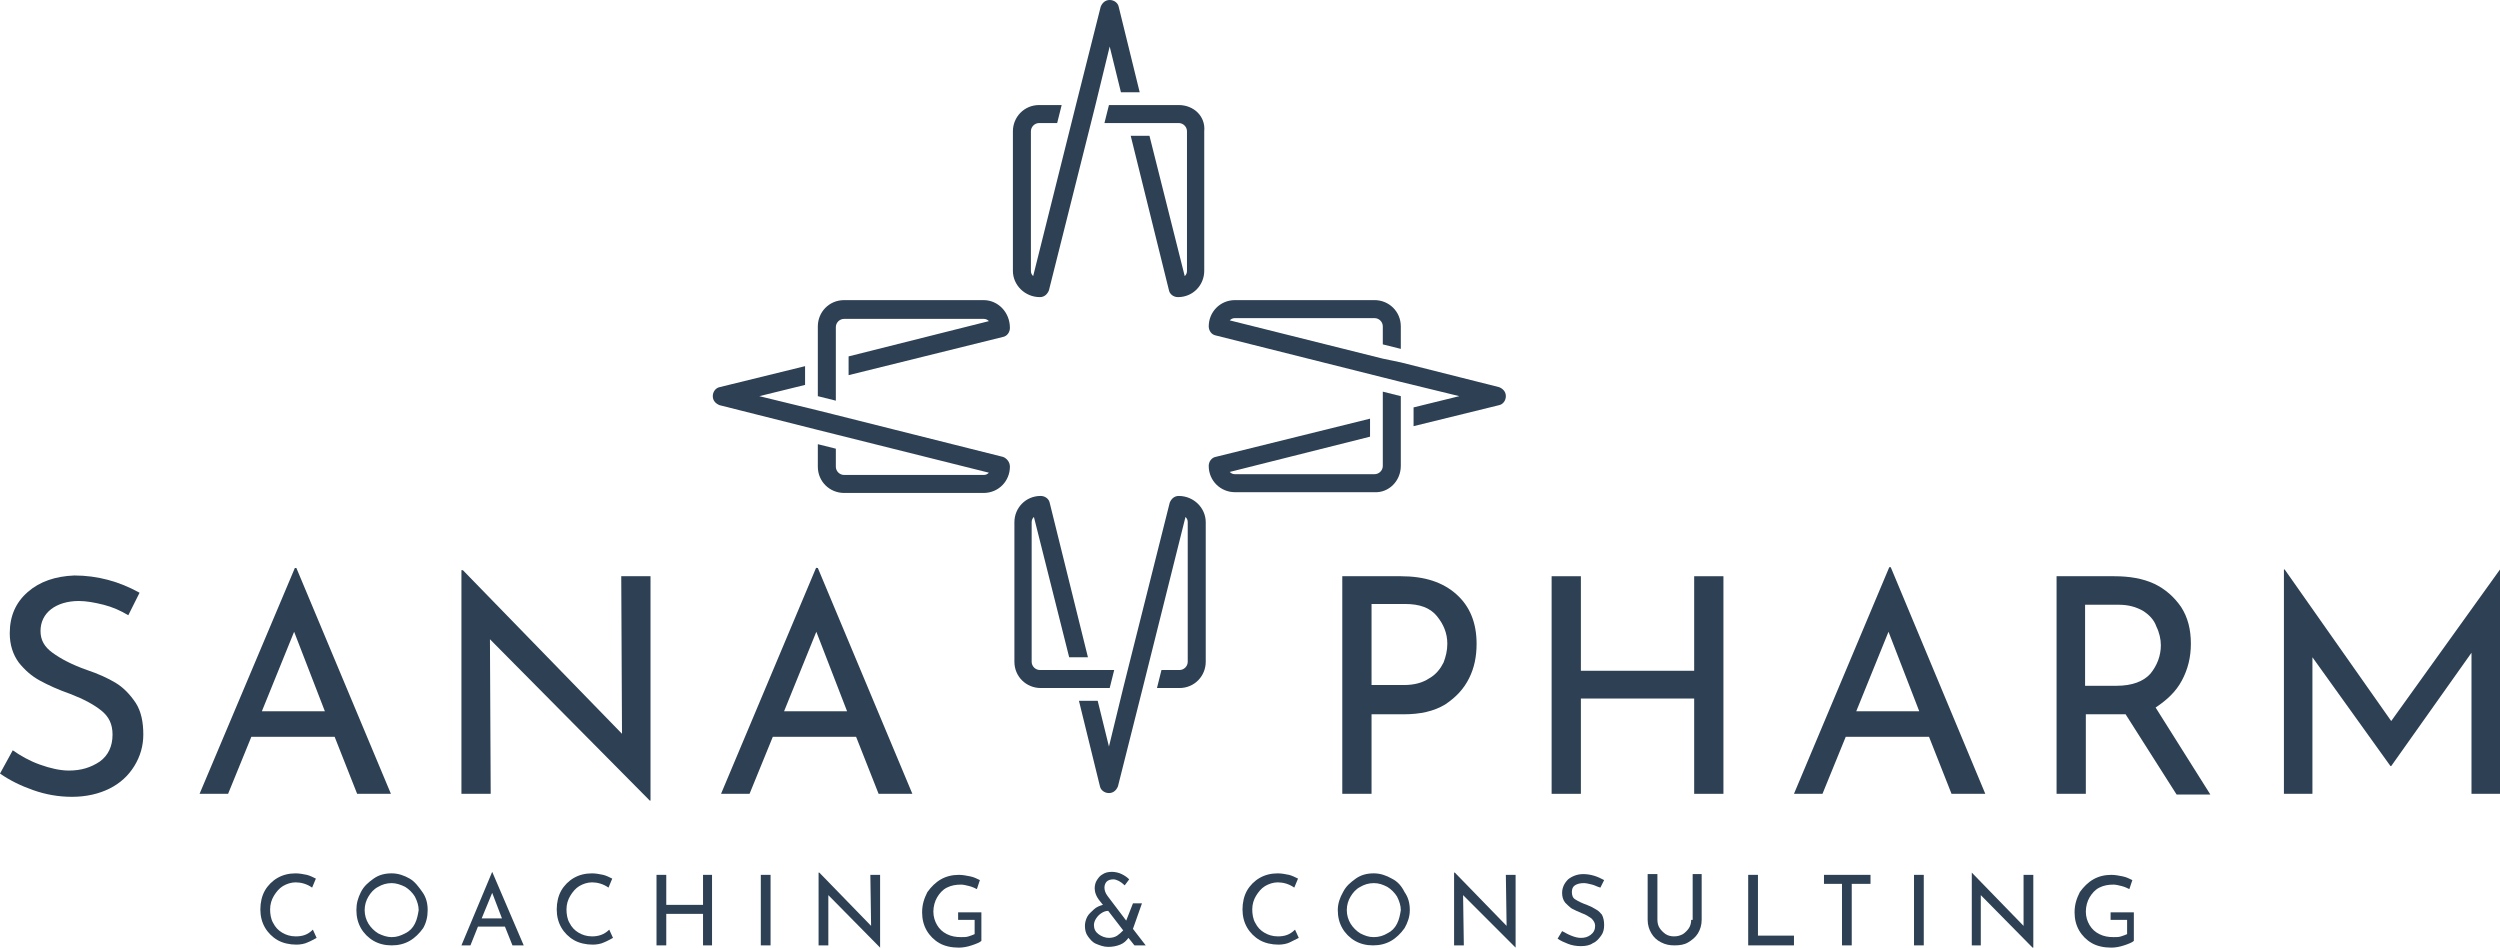 <?xml version="1.0" encoding="UTF-8"?>
<svg id="Ebene_1" data-name="Ebene 1" xmlns="http://www.w3.org/2000/svg" viewBox="0 0 333.2 126.3">
  <defs>
    <style>
      .cls-1 {
        fill: #2d4054;
        stroke-width: 0px;
      }
    </style>
  </defs>
  <g id="Ebene_1-2" data-name="Ebene 1">
    <g>
      <path class="cls-1" d="m39.4,124.8c-.7,0-1.3-.2-1.8-.5s-.9-.7-1.2-1.3c-.3-.5-.4-1.2-.4-1.8,0-.7.2-1.3.5-1.8s.7-1,1.2-1.3,1.1-.5,1.7-.5c.7,0,1.5.2,2.2.7l.5-1.2c-.4-.2-.8-.4-1.2-.5-.5-.1-1-.2-1.5-.2-.9,0-1.7.2-2.4.6s-1.3,1-1.7,1.7-.6,1.6-.6,2.5.2,1.7.6,2.4,1,1.3,1.7,1.7,1.6.6,2.5.6c.5,0,1.1-.1,1.5-.3.5-.2.8-.4,1.2-.6l-.5-1.1c-.7.7-1.4.9-2.3.9Z"/>
      <path class="cls-1" d="m54.6,117.1c-.7-.4-1.5-.7-2.4-.7s-1.7.2-2.4.7-1.3,1-1.7,1.8-.6,1.5-.6,2.4.2,1.7.6,2.4c.4.7,1,1.3,1.7,1.7s1.5.6,2.4.6,1.7-.2,2.4-.6,1.3-1,1.8-1.7c.4-.7.6-1.5.6-2.4s-.2-1.7-.7-2.4-1-1.4-1.7-1.8Zm.7,6c-.3.6-.7,1-1.3,1.3s-1.1.5-1.8.5c-.6,0-1.2-.2-1.8-.5-.5-.3-1-.8-1.3-1.3s-.5-1.1-.5-1.8.2-1.3.5-1.8.7-1,1.3-1.3c.5-.3,1.1-.5,1.8-.5.6,0,1.2.2,1.8.5.5.3,1,.8,1.3,1.3.3.6.5,1.2.5,1.8-.1.6-.2,1.2-.5,1.8Z"/>
      <path class="cls-1" d="m65.6,116.2l-4.1,9.8h1.2l1-2.5h3.6l1,2.5h1.5l-4.2-9.8h0Zm-1.4,6.2l1.4-3.4,1.3,3.4h-2.7Z"/>
      <path class="cls-1" d="m78.9,124.8c-.7,0-1.3-.2-1.8-.5s-.9-.7-1.2-1.3c-.3-.5-.4-1.2-.4-1.8,0-.7.2-1.3.5-1.8s.7-1,1.2-1.3,1.1-.5,1.7-.5c.7,0,1.5.2,2.2.7l.5-1.2c-.4-.2-.8-.4-1.2-.5-.5-.1-1-.2-1.5-.2-.9,0-1.7.2-2.4.6s-1.3,1-1.7,1.7-.6,1.6-.6,2.5.2,1.7.6,2.4,1,1.3,1.7,1.7,1.6.6,2.5.6c.5,0,1.1-.1,1.5-.3.5-.2.8-.4,1.2-.6l-.5-1.1c-.7.7-1.5.9-2.3.9Z"/>
      <polygon class="cls-1" points="93.7 120.6 88.8 120.6 88.8 116.6 87.5 116.6 87.5 126 88.8 126 88.8 121.8 93.7 121.8 93.7 126 94.9 126 94.9 116.6 93.7 116.6 93.7 120.6"/>
      <rect class="cls-1" x="101.4" y="116.6" width="1.3" height="9.4"/>
      <polygon class="cls-1" points="116.1 123.4 109.2 116.3 109.1 116.3 109.1 126 110.4 126 110.4 119.3 117.3 126.3 117.3 126.3 117.3 116.6 116 116.6 116.1 123.4"/>
      <path class="cls-1" d="m128,122.6h1.9v1.9c-.2.1-.5.2-.8.3-.3.1-.6.1-1,.1-.7,0-1.3-.1-1.9-.4-.6-.3-1-.7-1.3-1.2s-.5-1.1-.5-1.8.2-1.4.5-1.9.7-1,1.3-1.3,1.2-.4,1.9-.4c.3,0,.7.1,1.1.2.4.1.8.3,1,.4l.4-1.2c-.4-.2-.8-.4-1.3-.5s-1-.2-1.5-.2c-.9,0-1.7.2-2.4.6s-1.3,1-1.8,1.7c-.4.8-.7,1.6-.7,2.7,0,.9.2,1.7.6,2.4s1,1.3,1.7,1.7c.7.4,1.6.6,2.6.6.5,0,1.1-.1,1.7-.3.6-.2,1.1-.4,1.3-.6v-3.8h-3.1v1h.3Z"/>
      <path class="cls-1" d="m152.2,120.4h-1.2l-.9,2.3-2.5-3.3c-.3-.4-.4-.8-.4-1.1s.1-.6.3-.8c.2-.2.5-.3.9-.3s1,.3,1.5.8l.6-.8c-.3-.3-.6-.5-1-.7s-.9-.3-1.3-.3c-.5,0-.9.1-1.2.3-.4.2-.6.5-.8.8s-.3.7-.3,1.1c0,.5.2,1.1.7,1.7l.4.5c-.4.1-.9.3-1.2.6s-.7.6-.9,1-.3.8-.3,1.2c0,.5.1,1,.4,1.4.3.4.6.8,1.1,1s1,.4,1.6.4,1.1-.1,1.6-.3.8-.5,1.1-.9l.8,1h1.5l-1.7-2.2,1.2-3.4Zm-3.3,4.3c-.3.2-.7.3-1.1.3-.5,0-1-.2-1.4-.5s-.6-.7-.6-1.2c0-.3.1-.6.3-.9s.4-.5.7-.7.6-.3.9-.3l2,2.6c-.3.3-.5.5-.8.7Z"/>
      <path class="cls-1" d="m170.3,124.8c-.7,0-1.3-.2-1.8-.5s-.9-.7-1.2-1.3c-.3-.5-.4-1.2-.4-1.8,0-.7.2-1.3.5-1.8s.7-1,1.2-1.3,1.1-.5,1.7-.5c.7,0,1.5.2,2.2.7l.5-1.2c-.4-.2-.8-.4-1.2-.5-.5-.1-1-.2-1.5-.2-.9,0-1.7.2-2.4.6-.7.4-1.3,1-1.7,1.7-.4.7-.6,1.6-.6,2.5s.2,1.7.6,2.4,1,1.3,1.7,1.7,1.6.6,2.5.6c.5,0,1.1-.1,1.5-.3s.8-.4,1.2-.6l-.5-1.1c-.7.7-1.4.9-2.3.9Z"/>
      <path class="cls-1" d="m185.5,117.1c-.7-.4-1.5-.7-2.4-.7s-1.7.2-2.4.7-1.3,1-1.7,1.8c-.4.7-.7,1.5-.7,2.4s.2,1.7.6,2.4,1,1.3,1.7,1.7c.7.4,1.5.6,2.4.6s1.7-.2,2.4-.6c.7-.4,1.3-1,1.8-1.7.4-.7.7-1.5.7-2.4s-.2-1.7-.7-2.4c-.4-.8-.9-1.4-1.7-1.8Zm.7,6c-.3.6-.7,1-1.3,1.3-.5.3-1.1.5-1.8.5s-1.2-.2-1.8-.5c-.5-.3-1-.8-1.3-1.3s-.5-1.1-.5-1.8.2-1.3.5-1.8.7-1,1.3-1.3c.5-.3,1.1-.5,1.8-.5s1.2.2,1.8.5c.5.3,1,.8,1.3,1.3.3.6.5,1.2.5,1.8-.1.6-.2,1.2-.5,1.8Z"/>
      <polygon class="cls-1" points="200.8 123.4 193.9 116.3 193.8 116.3 193.8 126 195.1 126 195 119.3 202 126.3 202 126.3 202 116.6 200.7 116.6 200.8 123.4"/>
      <path class="cls-1" d="m212.7,121.2c-.3-.2-.7-.4-1.2-.6-.6-.2-1.2-.5-1.5-.7-.4-.2-.5-.6-.5-1s.1-.7.4-.9.7-.3,1.2-.3c.3,0,.7.1,1.1.2s.7.3,1.1.4l.5-1c-.9-.5-1.8-.8-2.8-.8-.8,0-1.5.3-2,.7-.5.5-.8,1.1-.8,1.8,0,.5.1.9.4,1.3.3.3.6.6.9.8.4.2.8.4,1.3.6.6.2,1,.5,1.3.7.3.3.5.6.5,1,0,.5-.2.9-.6,1.2-.4.3-.8.4-1.3.4-.4,0-.8-.1-1.3-.3-.5-.2-.8-.4-1.2-.6l-.6,1c.4.3.9.5,1.4.7s1.1.3,1.7.3,1.2-.1,1.6-.4c.5-.2.8-.6,1.1-1,.3-.4.4-.9.4-1.4,0-.6-.1-1-.3-1.4-.2-.2-.4-.5-.8-.7Z"/>
      <path class="cls-1" d="m225.4,122.6c0,.4-.1.8-.3,1.1-.2.3-.5.6-.8.8-.4.2-.7.3-1.2.3-.4,0-.8-.1-1.1-.3-.3-.2-.6-.5-.8-.8-.2-.3-.3-.7-.3-1.1v-6.1h-1.3v6.1c0,.7.2,1.3.5,1.8s.7.9,1.3,1.2,1.1.4,1.8.4,1.3-.1,1.8-.4,1-.7,1.3-1.2.5-1.1.5-1.8v-6.1h-1.2v6.1h-.2Z"/>
      <polygon class="cls-1" points="234.3 116.6 233 116.6 233 126 239.1 126 239.1 124.7 234.3 124.7 234.3 116.6"/>
      <polygon class="cls-1" points="243.1 117.8 245.5 117.8 245.5 126 246.8 126 246.8 117.8 249.3 117.8 249.3 116.6 243.1 116.6 243.1 117.8"/>
      <rect class="cls-1" x="255.1" y="116.6" width="1.3" height="9.4"/>
      <polygon class="cls-1" points="269.7 123.4 262.8 116.3 262.8 116.3 262.8 126 264 126 264 119.3 270.9 126.3 271 126.3 271 116.6 269.7 116.6 269.7 123.4"/>
      <path class="cls-1" d="m281.6,122.6h1.9v1.9c-.2.1-.5.2-.8.3-.3.1-.6.1-1,.1-.7,0-1.3-.1-1.9-.4s-1-.7-1.3-1.2-.5-1.1-.5-1.8.2-1.4.5-1.9.7-1,1.3-1.3,1.2-.4,1.9-.4c.3,0,.7.1,1.1.2s.8.3,1,.4l.4-1.2c-.4-.2-.8-.4-1.3-.5s-1-.2-1.5-.2c-.9,0-1.7.2-2.4.6-.7.4-1.3,1-1.8,1.7-.4.8-.7,1.6-.7,2.7,0,.9.2,1.7.6,2.4.4.7,1,1.3,1.7,1.7.7.4,1.6.6,2.6.6.5,0,1.1-.1,1.7-.3.6-.2,1.1-.4,1.3-.6v-3.8h-3.1v1h.3Z"/>
      <path class="cls-1" d="m138.6,39.6c.6,0,1-.4,1.2-.9l5.6-22.3h0l.6-2.4h0l1.9-7.8,1.5,6.1h2.5l-2.8-11.4c-.1-.5-.6-.9-1.2-.9s-1,.4-1.2.9l-3.3,13.1h0l-.6,2.4h0l-5.1,20.4c-.2-.2-.3-.4-.3-.7v-18.6c0-.6.5-1.1,1.1-1.1h2.4l.6-2.4h-3c-2,0-3.5,1.6-3.5,3.5v18.6c0,1.9,1.6,3.5,3.6,3.5Z"/>
      <path class="cls-1" d="m157.1,14h-9.3l-.6,2.4h9.9c.6,0,1.1.5,1.1,1.1v18.6c0,.3-.1.5-.3.7l-4.7-18.7h-2.5l5.1,20.6c.1.5.6.9,1.2.9,2,0,3.5-1.6,3.5-3.5v-18.6c.2-2-1.4-3.5-3.4-3.5Z"/>
      <path class="cls-1" d="m145.9,91.7h2l.6-2.4h-9.9c-.6,0-1.1-.5-1.1-1.1v-18.6c0-.3.1-.5.3-.7l4.7,18.7h2.5l-5.1-20.6c-.1-.5-.6-.9-1.2-.9-2,0-3.5,1.6-3.5,3.5v18.6c0,2,1.6,3.5,3.5,3.5h7.2Z"/>
      <path class="cls-1" d="m157.1,66.1c-.6,0-1,.4-1.2.9l-5.6,22.3h0l-.6,2.4h0l-1.9,7.8-1.5-6.1h-2.5l2.8,11.4c.1.5.6.9,1.2.9s1-.4,1.2-.9l3.3-13.1h0l.6-2.4h0l5.1-20.4c.2.2.3.4.3.7v18.6c0,.6-.5,1.1-1.1,1.1h-2.4l-.6,2.4h3c2,0,3.5-1.6,3.5-3.5v-18.6c0-1.9-1.6-3.5-3.6-3.5Z"/>
      <path class="cls-1" d="m162,44.7l22.3,5.6h0l2.4.6h0l7.8,1.9-6.1,1.5v2.5l11.4-2.8c.5-.1.9-.6.9-1.2s-.4-1-.9-1.2l-13.1-3.3h0l-2.4-.5h0l-20.4-5.1c.2-.2.4-.3.7-.3h18.6c.6,0,1.1.5,1.1,1.1v2.4l2.4.6v-3c0-2-1.6-3.5-3.5-3.5h-18.6c-2,0-3.5,1.6-3.5,3.5,0,.6.4,1.1.9,1.2Z"/>
      <path class="cls-1" d="m186.7,62.1v-4.8h0v-2.5h0v-2l-2.4-.6v3.2h0v2.5h0v4.2c0,.6-.5,1.1-1.1,1.1h-18.6c-.3,0-.5-.1-.7-.3l18.7-4.7h0v-2.4l-20.6,5.1c-.5.1-.9.6-.9,1.2,0,2,1.6,3.5,3.5,3.5h18.6c1.9.1,3.5-1.5,3.5-3.5Z"/>
      <path class="cls-1" d="m131.1,40h-18.6c-2,0-3.5,1.6-3.5,3.5v4.8h0v2.5h0v2l2.4.6v-3.2h0v-2.4h0v-4.2c0-.6.5-1.1,1.1-1.1h18.6c.3,0,.5.1.7.3l-18.7,4.7h0v2.5l20.6-5.1c.5-.1.9-.6.9-1.2,0-2.1-1.6-3.7-3.5-3.7Z"/>
      <path class="cls-1" d="m133.7,60.9l-22.3-5.6h0l-2.4-.6h0l-7.8-1.9,6.1-1.5v-2.5l-11.4,2.8c-.5.1-.9.6-.9,1.2s.4,1,.9,1.2l13.1,3.3h0l2.4.6h0l20.4,5.1c-.2.2-.4.3-.7.3h-18.6c-.6,0-1.1-.5-1.1-1.1v-2.4l-2.4-.6v3c0,2,1.6,3.5,3.5,3.5h18.6c2,0,3.5-1.6,3.5-3.5,0-.6-.4-1.1-.9-1.3Z"/>
      <path class="cls-1" d="m15.4,91c-1-.6-2.3-1.2-3.8-1.7-2-.7-3.5-1.5-4.6-2.3s-1.6-1.7-1.6-2.9.5-2.2,1.4-2.9c.9-.7,2.2-1.1,3.7-1.1,1,0,2.1.2,3.3.5,1.2.3,2.3.8,3.3,1.4l1.5-3c-2.7-1.5-5.6-2.3-8.7-2.3-2.5.1-4.6.8-6.2,2.2-1.6,1.4-2.4,3.2-2.4,5.5,0,1.5.4,2.8,1.2,3.9.8,1,1.7,1.8,2.8,2.4,1.1.6,2.4,1.2,4.1,1.8,1.8.7,3.1,1.4,4.1,2.2,1,.8,1.5,1.8,1.5,3.2,0,1.6-.6,2.8-1.7,3.6-1.2.8-2.5,1.2-4.1,1.2-1.2,0-2.5-.3-3.9-.8s-2.6-1.2-3.6-1.9l-1.7,3.1c1.3.9,2.7,1.6,4.4,2.2s3.4.9,5.2.9c1.9,0,3.6-.4,5-1.1s2.5-1.7,3.3-3,1.2-2.7,1.2-4.2c0-1.7-.3-3.1-1-4.2-.8-1.2-1.7-2.1-2.7-2.7Z"/>
      <path class="cls-1" d="m52.1,105.8l-12.6-30.1h-.2l-12.7,30.1h3.8l3.1-7.6h11.1l3,7.6h4.5Zm-17.2-11l4.3-10.6,4.1,10.6h-8.4Z"/>
      <polygon class="cls-1" points="82.9 97.8 61.7 76 61.5 76 61.5 105.8 65.4 105.8 65.3 85.2 86.6 106.7 86.7 106.7 86.7 76.8 82.8 76.8 82.9 97.8"/>
      <path class="cls-1" d="m108.8,75.6l-12.7,30.2h3.8l3.1-7.6h11.1l3,7.6h4.5l-12.6-30.1h-.2v-.1Zm-4.3,19.2l4.3-10.6,4.1,10.6h-8.4Z"/>
      <path class="cls-1" d="m195.8,90.4c.7-1.4,1-2.9,1-4.6,0-2.8-.9-5-2.7-6.6s-4.2-2.4-7.4-2.4h-7.8v29h3.9v-10.6h4.3c2.2,0,4-.4,5.5-1.3,1.5-1,2.5-2.1,3.2-3.5Zm-3.4-2.1c-.4.8-1,1.6-1.9,2.1-.9.6-2,.9-3.4.9h-4.3v-10.8h4.5c1.9,0,3.3.5,4.2,1.6s1.4,2.3,1.4,3.7c0,.9-.2,1.7-.5,2.5Z"/>
      <polygon class="cls-1" points="225.8 89.4 210.7 89.4 210.7 76.8 206.8 76.8 206.8 105.8 210.7 105.8 210.7 93.1 225.8 93.1 225.8 105.8 229.7 105.8 229.7 76.8 225.8 76.8 225.8 89.4"/>
      <path class="cls-1" d="m252,75.6h-.2l-12.7,30.2h3.8l3.1-7.6h11.1l3,7.6h4.5l-12.6-30.2Zm-4.6,19.2l4.3-10.6,4.1,10.6h-8.4Z"/>
      <path class="cls-1" d="m290.8,90.7c.8-1.5,1.2-3.1,1.2-4.9,0-1.9-.4-3.5-1.3-4.9-.9-1.3-2.1-2.4-3.6-3.1s-3.3-1-5.3-1h-7.7v29h3.9v-10.6h5.3l6.8,10.7h4.5l-7.3-11.6c1.5-1,2.7-2.1,3.5-3.6Zm-8.7.7h-4.2v-10.8h4.5c1.3,0,2.3.3,3.2.8.8.5,1.5,1.2,1.8,2.1.4.8.6,1.7.6,2.5,0,1.4-.5,2.7-1.4,3.8-.9,1-2.4,1.6-4.5,1.6Z"/>
      <polygon class="cls-1" points="333.2 75.9 318.7 96.1 304.5 75.9 304.4 75.9 304.4 105.8 308.2 105.8 308.2 87.6 318.6 102.1 318.7 102.1 329.4 87 329.4 105.8 333.2 105.8 333.2 75.9"/>
    </g>
  </g>
</svg>